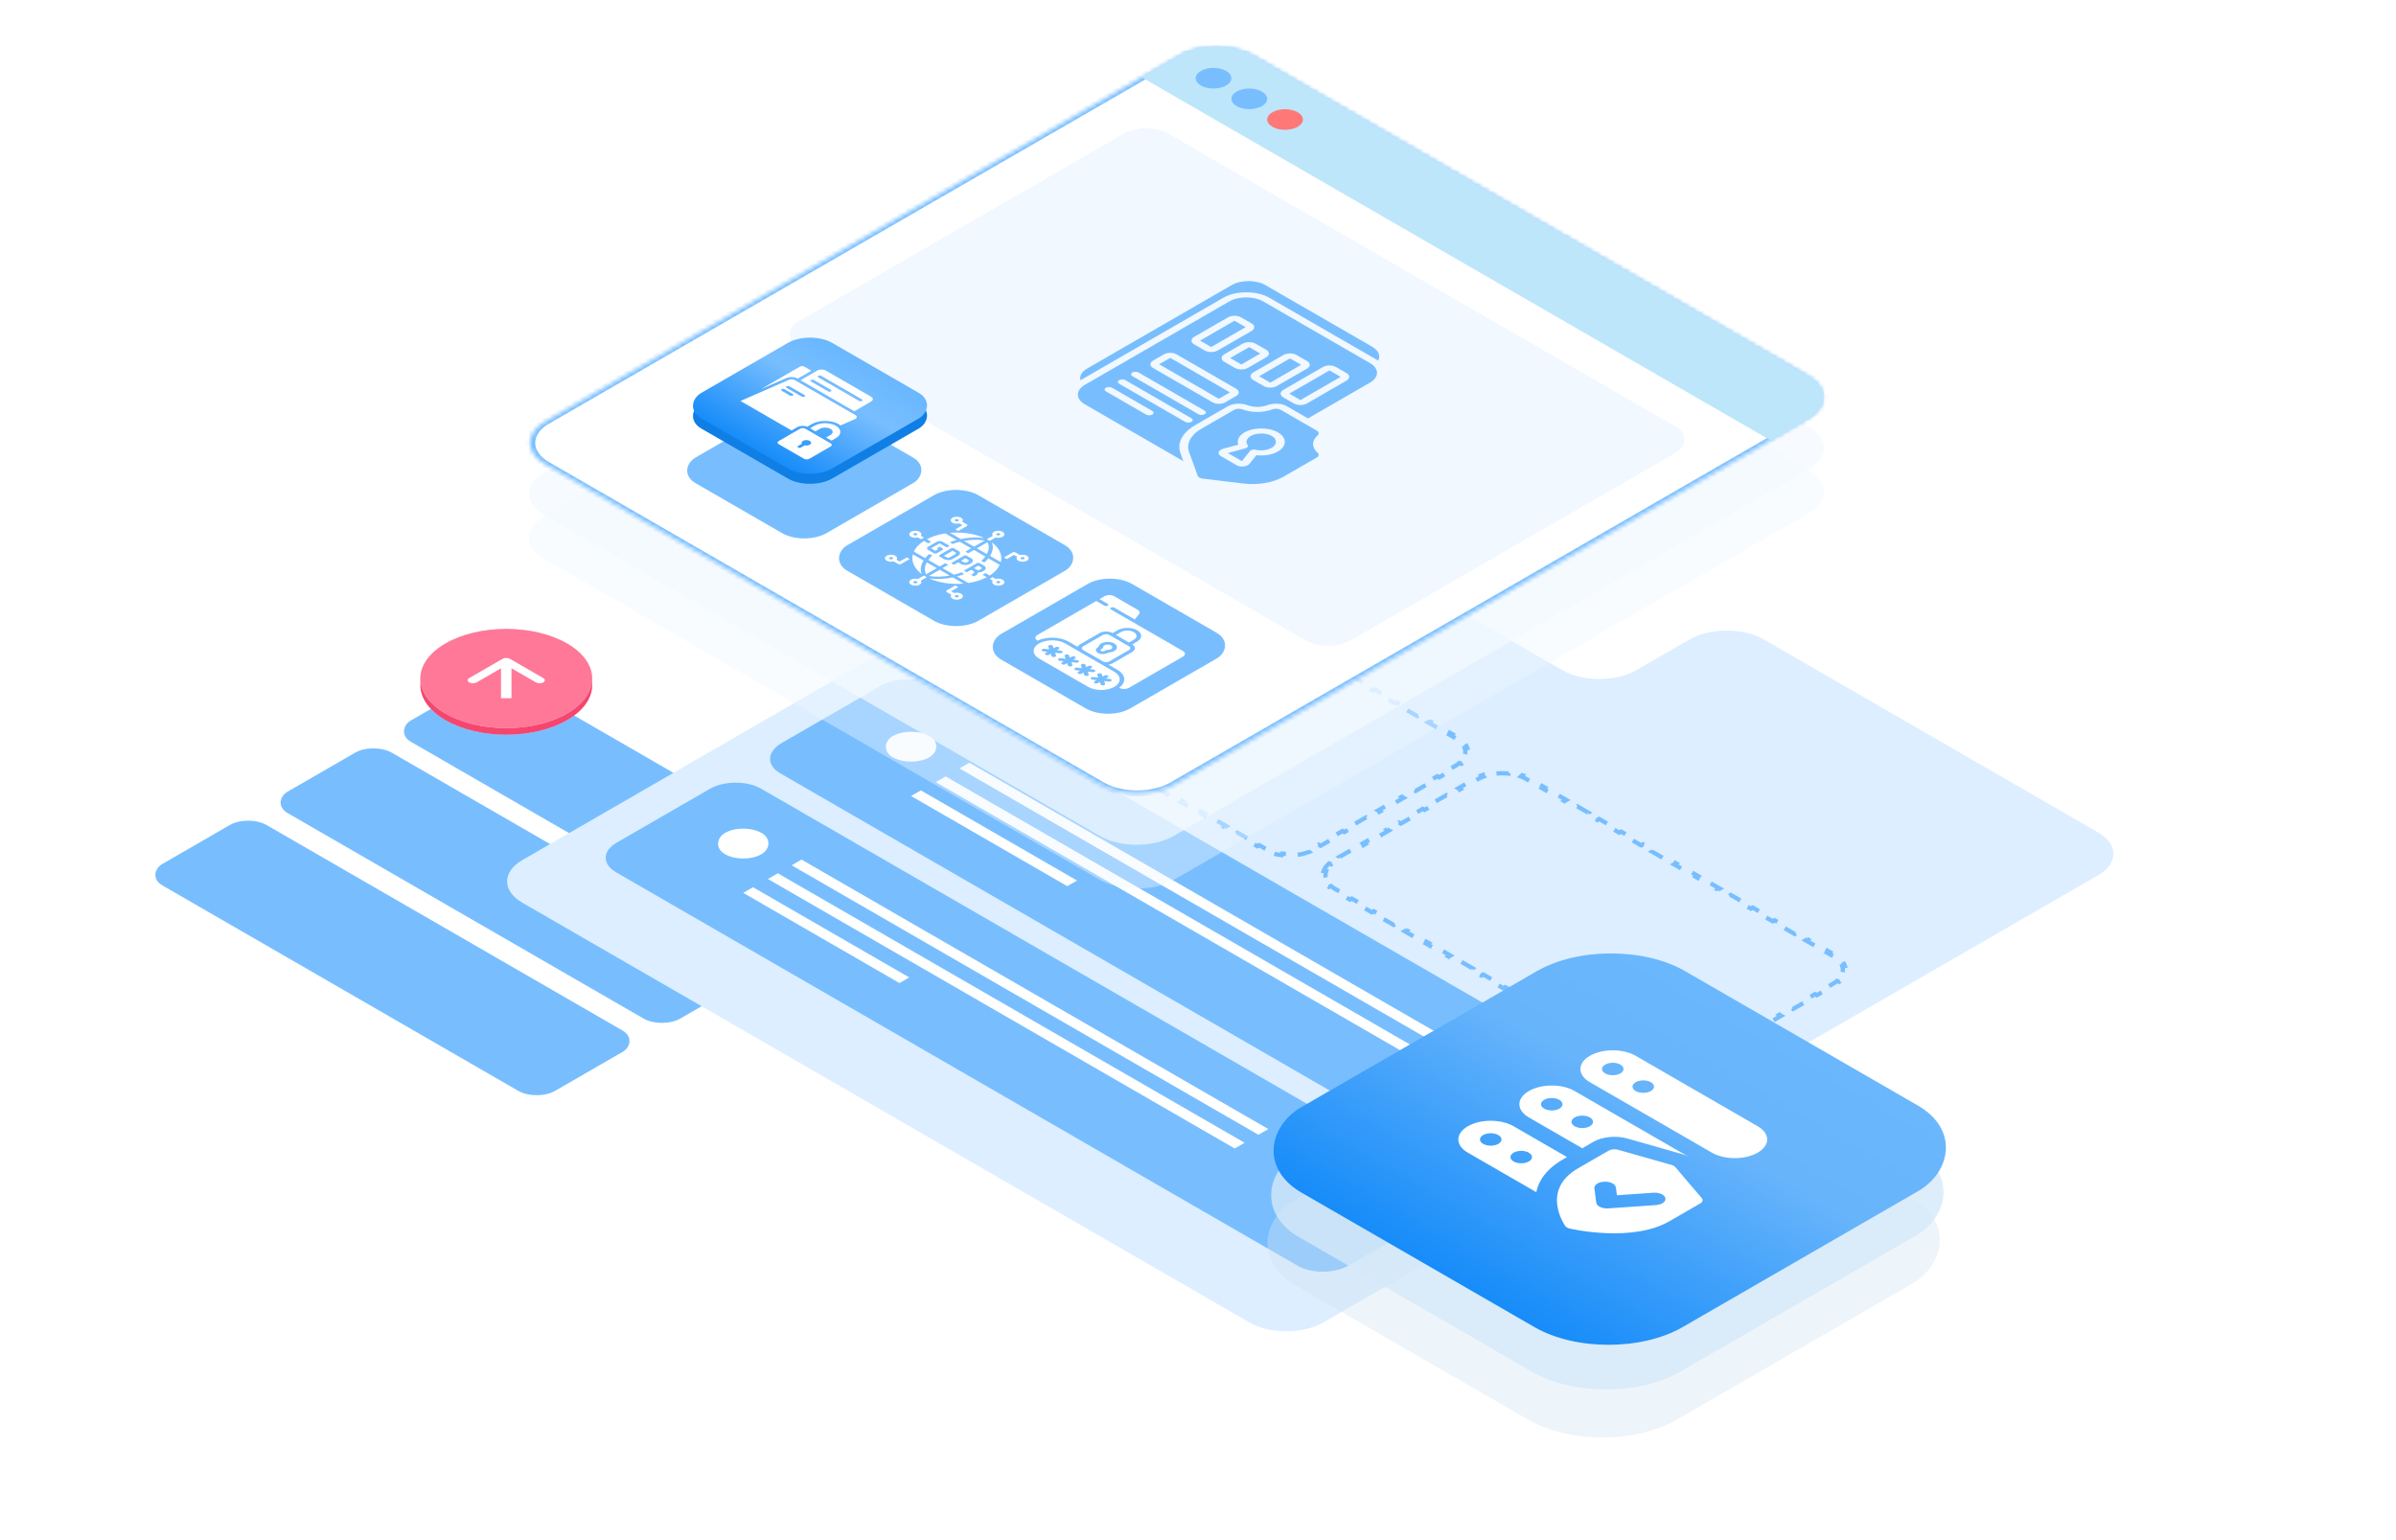 <?xml version="1.0" encoding="UTF-8"?> <svg xmlns="http://www.w3.org/2000/svg" width="560" height="360" viewBox="0 0 560 360" fill="none"><g clip-path="url(#clip0_8169_53296)"><g filter="url(#filter0_b_8169_53296)"><rect width="106.035" height="28.174" rx="5" transform="matrix(0.866 0.5 -0.866 0.5 87.281 173.46)" fill="#78BEFF"></rect></g><g filter="url(#filter1_b_8169_53296)"><rect width="106.035" height="28.174" rx="5" transform="matrix(0.866 0.5 -0.866 0.5 116.117 156.812)" fill="#78BEFF"></rect></g><g filter="url(#filter2_b_8169_53296)"><rect width="106.035" height="28.174" rx="5" transform="matrix(0.866 0.5 -0.866 0.5 58.004 190.364)" fill="#78BEFF"></rect></g><path fill-rule="evenodd" clip-rule="evenodd" d="M290.72 113.675C285.937 110.914 278.182 110.914 273.399 113.675L122.109 201.022C117.327 203.784 117.327 208.261 122.109 211.022L291.996 309.106C296.779 311.868 304.533 311.868 309.316 309.106L393.638 260.424C393.639 260.423 393.64 260.423 393.641 260.424C393.642 260.424 393.644 260.424 393.645 260.424L490.364 204.583C495.147 201.821 495.147 197.344 490.364 194.583L412.221 149.467C407.438 146.705 399.684 146.705 394.901 149.467L382.467 156.646C377.684 159.407 369.929 159.407 365.146 156.646L290.72 113.675Z" fill="#DCEEFF"></path><g filter="url(#filter3_b_8169_53296)"><path d="M205.696 160.392C209.201 158.368 214.705 158.265 217.989 160.161L377.237 252.102C380.521 253.998 380.342 257.176 376.837 259.2L353.876 272.456C350.371 274.48 344.867 274.583 341.583 272.687L182.335 180.746C179.051 178.85 179.23 175.672 182.735 173.648L205.696 160.392Z" fill="#78BEFF"></path></g><g filter="url(#filter4_b_8169_53296)"><path d="M165.904 184.396C169.234 182.474 174.596 182.452 177.88 184.348L337.128 276.29C340.412 278.186 340.375 281.282 337.045 283.204L315.232 295.798C311.902 297.72 306.54 297.742 303.256 295.846L144.008 203.904C140.724 202.008 140.761 198.912 144.091 196.99L165.904 184.396Z" fill="#78BEFF"></path></g><rect width="125.976" height="2.669" transform="matrix(0.866 0.5 0.866 -0.5 224.25 179.618)" fill="white"></rect><rect width="125.976" height="2.669" transform="matrix(0.866 0.5 0.866 -0.5 218.703 182.822)" fill="white"></rect><rect width="42.158" height="2.635" transform="matrix(0.866 0.5 0.866 -0.5 212.938 186.061)" fill="white"></rect><rect width="9.881" height="9.881" rx="4.94" transform="matrix(0.866 0.5 -0.866 0.5 212.938 169.594)" fill="white"></rect><path d="M309.363 203.596C309.586 202.973 310.019 202.368 310.66 201.819L311.168 202.017C311.454 201.772 311.785 201.539 312.161 201.322L313.548 200.521L313.115 200.271L315.888 198.67L316.321 198.92L319.095 197.319L318.662 197.069L321.435 195.468L321.868 195.718L324.641 194.116L324.208 193.866L326.981 192.265L327.414 192.515L330.188 190.914L329.755 190.664L332.528 189.063L332.961 189.313L335.734 187.712L335.301 187.462L338.075 185.861L338.508 186.111L341.281 184.51L340.848 184.26L343.621 182.658L344.054 182.908L345.441 182.108C345.817 181.89 346.221 181.699 346.645 181.534L346.302 181.241C347.253 180.871 348.301 180.621 349.381 180.492L349.505 180.838C350.53 180.716 351.585 180.711 352.607 180.822L352.721 180.475C353.809 180.594 354.863 180.835 355.815 181.201L355.476 181.495C355.901 181.658 356.305 181.848 356.68 182.065L357.961 182.805L358.394 182.555L360.957 184.034L360.524 184.284L363.087 185.764L363.52 185.514L366.083 186.993L365.65 187.243L368.212 188.723L368.645 188.473L371.208 189.953L370.775 190.203L373.338 191.682L373.771 191.432L376.334 192.912L375.901 193.162L378.463 194.641L378.896 194.391L381.459 195.871L381.026 196.121L383.589 197.601L384.022 197.351L386.585 198.83L386.152 199.08L388.714 200.56L389.147 200.31L391.71 201.789L391.277 202.039L393.84 203.519L394.273 203.269L396.836 204.749L396.403 204.999L398.965 206.478L399.398 206.228L401.961 207.708L401.528 207.958L404.091 209.437L404.524 209.187L407.087 210.667L406.654 210.917L409.216 212.397L409.649 212.147L412.212 213.626L411.779 213.876L414.342 215.356L414.775 215.106L417.337 216.585L416.904 216.835L419.467 218.315L419.9 218.065L422.463 219.545L422.03 219.795L424.593 221.274L425.026 221.024L427.588 222.504L427.155 222.754L428.437 223.494C428.812 223.71 429.141 223.943 429.423 224.189L429.933 223.993C430.566 224.543 430.985 225.151 431.191 225.779L430.589 225.845C430.782 226.435 430.773 227.045 430.561 227.636L431.161 227.708C430.937 228.331 430.505 228.936 429.864 229.485L429.356 229.287C429.07 229.532 428.739 229.765 428.362 229.983L426.976 230.783L427.409 231.033L424.635 232.634L424.202 232.384L421.429 233.985L421.862 234.235L419.089 235.837L418.656 235.587L415.883 237.188L416.316 237.438L413.542 239.039L413.109 238.789L410.336 240.39L410.769 240.64L407.996 242.241L407.563 241.991L404.789 243.592L405.222 243.842L402.449 245.444L402.016 245.194L399.243 246.795L399.676 247.045L396.903 248.646L396.47 248.396L395.083 249.196C394.707 249.414 394.303 249.605 393.879 249.77L394.221 250.063C393.271 250.433 392.223 250.683 391.143 250.812L391.019 250.466C389.994 250.588 388.938 250.594 387.916 250.482L387.803 250.83C386.714 250.711 385.661 250.469 384.709 250.104L385.048 249.809C384.623 249.646 384.219 249.456 383.844 249.239L382.562 248.5L382.129 248.75L379.567 247.27L380 247.02L377.437 245.54L377.004 245.79L374.441 244.311L374.874 244.061L372.311 242.581L371.878 242.831L369.316 241.352L369.749 241.102L367.186 239.622L366.753 239.872L364.19 238.392L364.623 238.142L362.06 236.663L361.627 236.913L359.065 235.433L359.498 235.183L356.935 233.704L356.502 233.954L353.939 232.474L354.372 232.224L351.809 230.744L351.376 230.994L348.814 229.515L349.247 229.265L346.684 227.785L346.251 228.035L343.688 226.556L344.121 226.306L341.558 224.826L341.125 225.076L338.563 223.596L338.996 223.346L336.433 221.867L336 222.117L333.437 220.637L333.87 220.387L331.307 218.908L330.874 219.158L328.312 217.678L328.745 217.428L326.182 215.948L325.749 216.198L323.186 214.719L323.619 214.469L321.056 212.989L320.623 213.239L318.061 211.76L318.494 211.51L315.931 210.03L315.498 210.28L312.935 208.8L313.368 208.55L312.087 207.811C311.712 207.594 311.383 207.361 311.1 207.115L310.59 207.311C309.958 206.761 309.539 206.153 309.333 205.525L309.934 205.459C309.741 204.869 309.751 204.26 309.962 203.668L309.363 203.596Z" stroke="#78BEFF" stroke-dasharray="3 3"></path><path d="M221.117 152.649C221.34 152.025 221.773 151.42 222.414 150.871L222.921 151.069C223.208 150.824 223.539 150.591 223.915 150.374L225.302 149.573L224.869 149.323L227.642 147.722L228.075 147.972L230.848 146.371L230.415 146.121L233.189 144.52L233.622 144.77L236.395 143.169L235.962 142.919L238.735 141.318L239.168 141.568L241.942 139.966L241.509 139.716L244.282 138.115L244.715 138.365L247.488 136.764L247.055 136.514L249.828 134.913L250.261 135.163L253.035 133.562L252.602 133.312L255.375 131.711L255.808 131.961L257.195 131.16C257.571 130.943 257.975 130.752 258.399 130.586L258.056 130.293C259.007 129.923 260.054 129.673 261.135 129.544L261.259 129.891C262.283 129.768 263.339 129.763 264.361 129.874L264.475 129.527C265.563 129.646 266.617 129.888 267.569 130.253L267.23 130.547C267.655 130.711 268.059 130.9 268.434 131.117L269.715 131.857L270.148 131.607L272.711 133.086L272.278 133.336L274.841 134.816L275.274 134.566L277.837 136.046L277.404 136.296L279.966 137.775L280.399 137.525L282.962 139.005L282.529 139.255L285.092 140.734L285.525 140.484L288.088 141.964L287.654 142.214L290.217 143.694L290.65 143.444L293.213 144.923L292.78 145.173L295.343 146.653L295.776 146.403L298.338 147.882L297.905 148.132L300.468 149.612L300.901 149.362L303.464 150.842L303.031 151.092L305.594 152.571L306.027 152.321L308.589 153.801L308.156 154.051L310.719 155.53L311.152 155.28L313.715 156.76L313.282 157.01L315.845 158.49L316.278 158.24L318.84 159.719L318.407 159.969L320.97 161.449L321.403 161.199L323.966 162.678L323.533 162.928L326.096 164.408L326.529 164.158L329.091 165.638L328.658 165.888L331.221 167.367L331.654 167.117L334.217 168.597L333.784 168.847L336.347 170.326L336.78 170.076L339.342 171.556L338.909 171.806L340.191 172.546C340.566 172.763 340.895 172.996 341.177 173.241L341.687 173.045C342.32 173.595 342.739 174.203 342.945 174.832L342.343 174.897C342.536 175.487 342.527 176.097 342.315 176.688L342.915 176.76C342.691 177.384 342.259 177.989 341.618 178.537L341.11 178.34C340.824 178.584 340.493 178.818 340.116 179.035L338.73 179.835L339.163 180.085L336.389 181.687L335.956 181.437L333.183 183.038L333.616 183.288L330.843 184.889L330.41 184.639L327.636 186.24L328.069 186.49L325.296 188.091L324.863 187.841L322.09 189.442L322.523 189.692L319.75 191.293L319.317 191.043L316.543 192.645L316.976 192.895L314.203 194.496L313.77 194.246L310.997 195.847L311.43 196.097L308.656 197.698L308.223 197.448L306.837 198.249C306.46 198.466 306.057 198.657 305.633 198.822L305.975 199.116C305.025 199.486 303.977 199.735 302.897 199.864L302.773 199.518C301.748 199.641 300.692 199.646 299.67 199.534L299.556 199.882C298.468 199.763 297.415 199.521 296.463 199.156L296.802 198.861C296.377 198.698 295.973 198.508 295.598 198.292L294.316 197.552L293.883 197.802L291.32 196.322L291.753 196.072L289.191 194.593L288.758 194.843L286.195 193.363L286.628 193.113L284.065 191.634L283.632 191.884L281.069 190.404L281.502 190.154L278.94 188.674L278.507 188.924L275.944 187.445L276.377 187.195L273.814 185.715L273.381 185.965L270.818 184.486L271.251 184.236L268.689 182.756L268.256 183.006L265.693 181.526L266.126 181.276L263.563 179.797L263.13 180.047L260.568 178.567L261.001 178.317L258.438 176.838L258.005 177.088L255.442 175.608L255.875 175.358L253.312 173.878L252.879 174.128L250.317 172.649L250.75 172.399L248.187 170.919L247.754 171.169L245.191 169.69L245.624 169.44L243.061 167.96L242.628 168.21L240.066 166.73L240.499 166.48L237.936 165.001L237.503 165.251L234.94 163.771L235.373 163.521L232.81 162.042L232.377 162.292L229.815 160.812L230.248 160.562L227.685 159.082L227.252 159.332L224.689 157.853L225.122 157.603L223.841 156.863C223.465 156.646 223.137 156.413 222.854 156.168L222.344 156.363C221.711 155.814 221.292 155.205 221.087 154.577L221.688 154.512C221.495 153.921 221.504 153.312 221.716 152.72L221.117 152.649Z" stroke="#78BEFF" stroke-dasharray="3 3"></path><path d="M274.367 205.645C269.584 208.406 261.83 208.406 257.047 205.645L127.229 130.695C122.446 127.933 122.446 123.456 127.229 120.695L275.598 35.034C280.381 32.273 288.136 32.273 292.919 35.034L422.736 109.984C427.519 112.746 427.519 117.223 422.736 119.984L274.367 205.645Z" fill="#F0F8FF" fill-opacity="0.4"></path><path d="M274.34 195.386C269.557 198.148 261.802 198.148 257.019 195.386L127.202 120.436C122.419 117.675 122.419 113.198 127.202 110.436L275.571 24.775C280.354 22.014 288.108 22.014 292.891 24.775L422.709 99.726C427.491 102.487 427.491 106.964 422.709 109.726L274.34 195.386Z" fill="#F4FAFF" fill-opacity="0.7"></path><mask id="path-15-inside-1_8169_53296" fill="white"><path d="M274.442 183.388C269.659 186.149 261.904 186.149 257.121 183.388L127.455 108.525C122.672 105.764 122.672 101.287 127.455 98.525L275.587 13.001C280.37 10.24 288.124 10.24 292.907 13.001L422.573 87.864C427.356 90.625 427.356 95.103 422.573 97.864L274.442 183.388Z"></path></mask><path d="M274.442 183.388C269.659 186.149 261.904 186.149 257.121 183.388L127.455 108.525C122.672 105.764 122.672 101.287 127.455 98.525L275.587 13.001C280.37 10.24 288.124 10.24 292.907 13.001L422.573 87.864C427.356 90.625 427.356 95.103 422.573 97.864L274.442 183.388Z" fill="white"></path><path d="M275.587 13.001L274.721 12.501L275.587 13.001ZM127.455 98.525L128.321 99.025L127.455 98.525ZM257.987 182.888L128.321 108.025L126.589 109.025L256.255 183.888L257.987 182.888ZM128.321 99.025L276.453 13.501L274.721 12.501L126.589 98.025L128.321 99.025ZM292.041 13.501L421.707 88.364L423.439 87.364L293.773 12.501L292.041 13.501ZM421.707 97.364L273.575 182.888L275.308 183.888L423.439 98.364L421.707 97.364ZM421.707 88.364C426.012 90.849 426.012 94.879 421.707 97.364L423.439 98.364C428.7 95.326 428.7 90.402 423.439 87.364L421.707 88.364ZM276.453 13.501C280.757 11.016 287.736 11.016 292.041 13.501L293.773 12.501C288.512 9.464 279.982 9.464 274.721 12.501L276.453 13.501ZM128.321 108.025C124.017 105.54 124.017 101.51 128.321 99.025L126.589 98.025C121.328 101.063 121.328 105.988 126.589 109.025L128.321 108.025ZM256.255 183.888C261.516 186.925 270.046 186.925 275.308 183.888L273.575 182.888C269.271 185.373 262.292 185.373 257.987 182.888L256.255 183.888Z" fill="#78BEFF" mask="url(#path-15-inside-1_8169_53296)"></path><g filter="url(#filter5_b_8169_53296)"><path d="M275.586 13.001C280.369 10.239 288.123 10.239 292.906 13.001L422.693 87.933C427.476 90.694 427.476 95.171 422.693 97.933L413.933 102.991L266.826 18.058L275.586 13.001Z" fill="#BDE6FB"></path></g><circle cx="3.408" cy="3.408" r="3.408" transform="matrix(0.866 0.5 -0.866 0.5 283.625 14.873)" fill="#78BEFF"></circle><circle cx="3.408" cy="3.408" r="3.408" transform="matrix(0.866 0.5 -0.866 0.5 291.984 19.698)" fill="#78BEFF"></circle><circle cx="3.408" cy="3.408" r="3.408" transform="matrix(0.866 0.5 -0.866 0.5 300.348 24.53)" fill="#FF7878"></circle><g filter="url(#filter6_b_8169_53296)"><rect width="149.064" height="99.888" rx="6" transform="matrix(0.866 0.5 -0.866 0.5 267.84 28.239)" fill="#F1F8FF"></rect></g><g filter="url(#filter7_b_8169_53296)"><rect width="35.345" height="35.345" rx="6" transform="matrix(0.866 0.5 -0.866 0.5 187.98 92.267)" fill="#78BEFF"></rect></g><g filter="url(#filter8_b_8169_53296)"><rect width="35.345" height="35.345" rx="6" transform="matrix(0.866 0.5 -0.866 0.5 223.469 112.756)" fill="#78BEFF"></rect></g><g filter="url(#filter9_b_8169_53296)"><rect width="34.833" height="35.345" rx="6" transform="matrix(0.866 0.5 -0.866 0.5 259.402 133.502)" fill="#78BEFF"></rect></g><g filter="url(#filter10_b_8169_53296)"><rect width="35.327" height="35.327" rx="6" transform="matrix(0.866 0.5 -0.866 0.5 189.32 79.517)" fill="#0F7FE5"></rect></g><g filter="url(#filter11_b_8169_53296)"><rect width="35.327" height="35.327" rx="6" transform="matrix(0.866 0.5 -0.866 0.5 189.32 77.161)" fill="url(#paint0_linear_8169_53296)"></rect></g><rect width="125.976" height="2.669" transform="matrix(0.866 0.5 0.866 -0.5 185.027 202.261)" fill="white"></rect><rect width="125.976" height="2.669" transform="matrix(0.866 0.5 0.866 -0.5 179.48 205.464)" fill="white"></rect><rect width="42.158" height="2.635" transform="matrix(0.866 0.5 0.866 -0.5 173.715 208.704)" fill="white"></rect><rect width="9.881" height="9.881" rx="4.94" transform="matrix(0.866 0.5 -0.866 0.5 173.715 192.237)" fill="white"></rect><rect width="102.868" height="103.529" rx="20" transform="matrix(0.866 0.5 -0.866 0.5 375.094 238.659)" fill="#D2E3F4" fill-opacity="0.4"></rect><rect width="102.868" height="103.529" rx="20" transform="matrix(0.866 0.5 -0.866 0.5 375.957 227.419)" fill="#D6E8F9" fill-opacity="0.8"></rect><rect width="102.868" height="103.529" rx="20" transform="matrix(0.866 0.5 -0.866 0.5 376.523 217.001)" fill="url(#paint1_linear_8169_53296)"></rect><path d="M132.524 168.337C124.684 172.863 111.972 172.863 104.132 168.337C96.292 163.81 96.292 156.472 104.132 151.945C111.972 147.419 124.684 147.419 132.524 151.945C140.364 156.472 140.364 163.81 132.524 168.337Z" fill="#D9D9D9"></path><path d="M132.524 168.337C124.684 172.863 111.972 172.863 104.132 168.337C96.292 163.81 96.292 156.472 104.132 151.945C111.972 147.419 124.684 147.419 132.524 151.945C140.364 156.472 140.364 163.81 132.524 168.337Z" fill="#F6456F"></path><circle cx="16.392" cy="16.392" r="16.392" transform="matrix(0.866 0.5 -0.866 0.5 118.324 142.208)" fill="#D9D9D9"></circle><circle cx="16.392" cy="16.392" r="16.392" transform="matrix(0.866 0.5 -0.866 0.5 118.324 142.208)" fill="#FF7898"></circle><path d="M119.19 154.003C118.712 153.727 117.936 153.727 117.458 154.003L109.664 158.503C109.186 158.779 109.186 159.227 109.664 159.503C110.142 159.779 110.918 159.779 111.396 159.503L118.324 155.503L125.252 159.503C125.731 159.779 126.506 159.779 126.984 159.503C127.463 159.227 127.463 158.779 126.984 158.503L119.19 154.003ZM119.549 163.211L119.549 154.503L117.099 154.503L117.099 163.211L119.549 163.211Z" fill="white"></path><g clip-path="url(#clip1_8169_53296)"><path d="M397.737 280.049L391.562 272.807C391.38 272.591 391.077 272.416 390.702 272.311L378.159 268.746C377.432 268.538 376.56 268.621 375.986 268.952L368.823 273.088C360.081 278.135 365.589 286.223 365.828 286.565C365.926 286.702 366.067 286.824 366.245 286.927C366.423 287.03 366.636 287.112 366.875 287.167C367.466 287.305 381.473 290.486 390.216 285.439L397.379 281.303C397.953 280.972 398.097 280.469 397.737 280.049ZM387.046 281.682L375.904 282.454C374.483 282.554 373.198 281.946 373.089 281.121L372.643 277.776C372.535 276.974 373.574 276.274 374.964 276.214C376.351 276.152 377.564 276.753 377.669 277.553L377.913 279.384L386.442 278.793C387.823 278.697 389.08 279.265 389.244 280.065C389.415 280.862 388.429 281.588 387.046 281.682Z" fill="white"></path><path d="M410.813 263.254L382.29 246.786C379.336 245.081 374.547 245.081 371.593 246.786C368.639 248.492 368.639 251.257 371.593 252.962L400.117 269.43C403.071 271.135 407.859 271.135 410.813 269.43C413.767 267.725 413.767 264.96 410.813 263.254ZM375.159 250.903C374.175 250.335 374.175 249.413 375.159 248.845C376.143 248.277 377.74 248.277 378.724 248.845C379.708 249.413 379.708 250.335 378.724 250.903C377.74 251.472 376.143 251.472 375.159 250.903ZM382.29 255.02C381.305 254.452 381.305 253.53 382.29 252.962C383.274 252.394 384.871 252.394 385.855 252.962C386.839 253.53 386.839 254.452 385.855 255.02C384.871 255.589 383.274 255.589 382.29 255.02Z" fill="white"></path><path d="M368.028 255.02C365.069 253.312 360.291 253.312 357.332 255.02C354.372 256.729 354.372 259.487 357.332 261.196L369.811 268.401L372.413 266.898C374.517 265.683 377.726 265.375 380.4 266.136L392.915 269.697C393.61 269.893 394.234 270.15 394.769 270.459L368.028 255.02ZM360.897 259.137C359.916 258.571 359.916 257.645 360.897 257.079C361.877 256.513 363.482 256.513 364.462 257.079C365.443 257.645 365.443 258.571 364.462 259.137C363.482 259.703 361.877 259.703 360.897 259.137ZM368.028 263.254C367.047 262.688 367.047 261.762 368.028 261.196C369.008 260.63 370.613 260.63 371.593 261.196C372.574 261.762 372.574 262.688 371.593 263.254C370.613 263.82 369.008 263.82 368.028 263.254Z" fill="white"></path><path d="M365.265 271.025L366.245 270.459L353.766 263.254C350.807 261.546 346.029 261.546 343.07 263.254C340.111 264.963 340.111 267.721 343.07 269.43L359.061 278.662C359.613 275.976 361.414 273.249 365.265 271.025ZM346.635 267.372C345.655 266.805 345.655 265.879 346.635 265.313C347.616 264.747 349.22 264.747 350.201 265.313C351.181 265.879 351.181 266.805 350.201 267.372C349.22 267.938 347.616 267.938 346.635 267.372ZM353.766 271.489C352.786 270.922 352.786 269.996 353.766 269.43C354.747 268.864 356.351 268.864 357.332 269.43C358.312 269.996 358.312 270.922 357.332 271.489C356.351 272.055 354.747 272.055 353.766 271.489Z" fill="white"></path></g><g clip-path="url(#clip2_8169_53296)"><path d="M203.595 93.855C204.134 93.544 204.134 93.039 203.592 92.726L192.987 86.603C192.445 86.291 191.57 86.291 191.032 86.601L187.094 88.875L199.657 96.129L203.595 93.855ZM193.554 91.493L189.574 89.195C189.395 89.092 189.395 88.924 189.574 88.821C189.752 88.718 190.044 88.718 190.222 88.821L194.202 91.119C194.38 91.222 194.38 91.39 194.202 91.493C194.024 91.596 193.732 91.596 193.554 91.493ZM200.798 93.718L191.269 88.216C191.091 88.113 191.091 87.945 191.269 87.842C191.447 87.739 191.739 87.739 191.917 87.842L201.446 93.344C201.625 93.447 201.625 93.615 201.446 93.718C201.268 93.821 200.976 93.821 200.798 93.718Z" fill="white"></path><path d="M189.707 99.141C191.444 98.138 194.274 98.136 196.015 99.141C196.177 99.234 196.319 99.336 196.452 99.439L199.836 97.96C200.348 97.736 200.4 97.301 199.946 97.039L185.749 88.843C185.377 88.628 184.783 88.603 184.362 88.787L173.069 93.72L185.01 100.614L186.352 99.839C186.984 99.474 187.97 99.444 188.67 99.74L189.707 99.141ZM184.644 92.464L182.703 91.343C182.524 91.24 182.524 91.072 182.703 90.969C182.881 90.866 183.173 90.866 183.351 90.969L185.292 92.09C185.471 92.193 185.471 92.361 185.292 92.464C185.114 92.567 184.822 92.567 184.644 92.464ZM187.402 92.713L183.866 90.671C183.688 90.568 183.688 90.4 183.866 90.297C184.044 90.194 184.336 90.194 184.514 90.297L188.051 92.339C188.229 92.442 188.229 92.61 188.051 92.713C187.872 92.816 187.581 92.816 187.402 92.713Z" fill="white"></path><path d="M194.157 103.64L188.225 100.215C187.885 100.019 187.334 100.019 186.994 100.215L181.989 103.105C181.649 103.301 181.649 103.619 181.989 103.816L187.921 107.241C188.261 107.437 188.809 107.435 189.149 107.239L194.154 104.349C194.491 104.151 194.494 103.835 194.157 103.64ZM188.076 104.097L187.191 104.608C187.013 104.71 186.721 104.71 186.543 104.608C186.365 104.505 186.365 104.336 186.543 104.233L187.428 103.722C187.282 103.496 187.366 103.23 187.681 103.049C188.115 102.798 188.815 102.798 189.246 103.047C189.681 103.298 189.681 103.702 189.246 103.953C188.929 104.136 188.468 104.181 188.076 104.097Z" fill="white"></path><path d="M186.396 88.469L186.448 88.499L189.637 86.657L188.01 85.718C187.712 85.546 187.226 85.546 186.924 85.72L177.781 90.999L183.806 88.366C184.587 88.027 185.702 88.068 186.396 88.469Z" fill="white"></path><path d="M190.355 99.515L189.334 100.105L190.594 100.833L191.615 100.243C192.303 99.847 193.418 99.847 194.105 100.243C194.439 100.436 194.62 100.691 194.62 100.964C194.62 101.233 194.439 101.488 194.108 101.679L193.087 102.268L194.348 102.996L195.369 102.407C196.04 102.019 196.406 101.505 196.403 100.96C196.403 100.414 196.037 99.899 195.366 99.512C193.982 98.72 191.735 98.718 190.355 99.515Z" fill="white"></path></g><g clip-path="url(#clip3_8169_53296)"><path d="M230.136 126.34C228.724 126.082 227.03 126.119 225.307 126.431L227.642 127.78L230.136 126.34Z" fill="white"></path><path d="M230.805 126.725L228.31 128.166L230.645 129.514C231.187 128.519 231.253 127.542 230.805 126.725Z" fill="white"></path><path d="M217.127 134.623C218.541 134.883 220.233 134.844 221.956 134.531L219.621 133.183L217.127 134.623Z" fill="white"></path><path d="M216.453 134.237L218.948 132.797L216.613 131.449C216.071 132.444 216.005 133.421 216.453 134.237Z" fill="white"></path><path d="M215.866 131.015L213.359 129.568C212.936 131.171 213.635 132.854 215.457 134.19C215.021 133.23 215.165 132.128 215.866 131.015Z" fill="white"></path><path d="M222.705 134.965C220.778 135.37 218.868 135.453 217.206 135.202C219.521 136.253 222.436 136.657 225.212 136.413L222.705 134.965Z" fill="white"></path><path d="M224.552 125.997C226.48 125.593 228.391 125.511 230.052 125.761C227.737 124.709 224.822 124.305 222.046 124.55L224.552 125.997Z" fill="white"></path><path d="M231.396 129.948L233.902 131.395C234.326 129.792 233.626 128.109 231.805 126.772C232.24 127.732 232.097 128.835 231.396 129.948Z" fill="white"></path><path d="M232.045 125.235L230.646 126.043L231.315 126.429L232.713 125.621C233.24 125.765 233.888 125.715 234.323 125.464C234.876 125.145 234.876 124.625 234.323 124.306C233.77 123.987 232.87 123.987 232.318 124.306C231.882 124.557 231.795 124.931 232.045 125.235ZM233.655 124.692C233.839 124.798 233.839 124.971 233.655 125.078C233.47 125.184 233.17 125.184 232.986 125.078C232.802 124.971 232.802 124.798 232.986 124.692C233.17 124.585 233.47 124.585 233.655 124.692Z" fill="white"></path><path d="M215.275 126.043L215.943 125.657L215.213 125.235C215.463 124.931 215.375 124.557 214.94 124.306C214.387 123.987 213.488 123.987 212.935 124.306C212.382 124.625 212.382 125.145 212.935 125.464C213.37 125.715 214.018 125.765 214.544 125.621L215.275 126.043ZM213.603 125.078C213.419 124.971 213.419 124.798 213.603 124.692C213.788 124.585 214.088 124.585 214.272 124.692C214.456 124.798 214.456 124.971 214.272 125.078C214.087 125.184 213.787 125.184 213.603 125.078Z" fill="white"></path><path d="M236.999 129.709L237.729 130.131C237.48 130.435 237.567 130.809 238.002 131.06C238.555 131.379 239.455 131.379 240.008 131.06C240.561 130.741 240.561 130.222 240.008 129.902C239.573 129.651 238.925 129.601 238.398 129.745L237.334 129.13C237.149 129.024 236.85 129.024 236.665 129.13L234.66 130.288L235.328 130.674L236.999 129.709ZM239.339 130.288C239.524 130.395 239.524 130.568 239.339 130.674C239.155 130.781 238.855 130.781 238.671 130.674C238.486 130.568 238.486 130.395 238.671 130.288C238.855 130.182 239.155 130.182 239.339 130.288Z" fill="white"></path><path d="M210.257 131.253L209.527 130.832C209.776 130.528 209.689 130.154 209.254 129.902C208.701 129.583 207.801 129.583 207.248 129.902C206.696 130.222 206.696 130.741 207.248 131.06C207.683 131.311 208.332 131.362 208.858 131.218L209.922 131.832C210.107 131.939 210.406 131.939 210.591 131.832L212.596 130.674L211.928 130.288L210.257 131.253ZM207.917 130.674C207.733 130.568 207.732 130.395 207.917 130.288C208.101 130.182 208.401 130.182 208.585 130.288C208.769 130.395 208.77 130.568 208.585 130.674C208.401 130.781 208.101 130.781 207.917 130.674Z" fill="white"></path><path d="M215.212 135.728L216.61 134.92L215.942 134.534L214.543 135.342C214.017 135.197 213.369 135.248 212.934 135.499C212.381 135.818 212.381 136.338 212.934 136.657C213.486 136.976 214.386 136.976 214.939 136.657C215.374 136.406 215.462 136.032 215.212 135.728ZM213.602 136.271C213.418 136.165 213.418 135.992 213.602 135.885C213.787 135.779 214.087 135.779 214.271 135.885C214.455 135.991 214.455 136.165 214.271 136.271C214.086 136.378 213.786 136.377 213.602 136.271Z" fill="white"></path><path d="M234.324 135.499C233.889 135.248 233.24 135.197 232.714 135.341L231.984 134.92L231.315 135.306L232.045 135.727C231.796 136.031 231.883 136.406 232.318 136.657C232.871 136.976 233.771 136.976 234.324 136.657C234.876 136.338 234.876 135.818 234.324 135.499ZM232.987 136.271C232.802 136.164 232.802 135.991 232.987 135.885C233.171 135.778 233.471 135.778 233.655 135.885C233.84 135.991 233.84 136.164 233.655 136.271C233.471 136.377 233.171 136.377 232.987 136.271Z" fill="white"></path><path d="M224.63 138.78C224.195 138.528 223.547 138.478 223.02 138.622L222.29 138.201L223.961 137.236L223.293 136.85L221.287 138.008C221.102 138.115 221.102 138.287 221.287 138.394L222.352 139.008C222.102 139.312 222.189 139.686 222.624 139.938C223.177 140.257 224.077 140.257 224.63 139.938C225.183 139.618 225.183 139.099 224.63 138.78ZM223.293 139.552C223.109 139.445 223.109 139.272 223.293 139.166C223.477 139.059 223.777 139.059 223.961 139.166C224.146 139.272 224.146 139.445 223.961 139.552C223.777 139.658 223.477 139.658 223.293 139.552Z" fill="white"></path><path d="M222.626 122.183C223.061 122.434 223.709 122.485 224.236 122.34L224.966 122.762L223.295 123.727L223.963 124.113L225.969 122.955C226.154 122.848 226.153 122.675 225.969 122.569L224.904 121.955C225.154 121.651 225.067 121.276 224.632 121.025C224.079 120.706 223.179 120.706 222.626 121.025C222.073 121.344 222.073 121.864 222.626 122.183ZM223.963 121.411C224.147 121.517 224.148 121.691 223.963 121.797C223.779 121.904 223.479 121.903 223.295 121.797C223.111 121.691 223.11 121.518 223.295 121.411C223.479 121.305 223.779 121.305 223.963 121.411Z" fill="white"></path><path d="M229.313 132.604L228.645 132.218L227.642 132.797L228.31 133.183C228.495 133.29 228.794 133.29 228.979 133.183L229.313 132.99C229.497 132.884 229.497 132.711 229.313 132.604Z" fill="white"></path><path d="M223.294 129.13L222.625 128.744L220.619 129.902L221.288 130.288C221.472 130.395 221.772 130.395 221.956 130.288L223.294 129.516C223.478 129.41 223.478 129.237 223.294 129.13Z" fill="white"></path><path d="M226.301 130.867L225.633 130.481L224.63 131.06L225.299 131.446C225.483 131.553 225.783 131.553 225.967 131.446L226.301 131.253C226.486 131.147 226.486 130.974 226.301 130.867Z" fill="white"></path><path d="M230.314 133.955L231.309 134.529C232.468 133.797 233.254 132.938 233.671 132.033L231.006 130.495C230.755 130.813 230.462 131.13 230.122 131.442L229.321 131.152C229.705 130.8 230.024 130.44 230.286 130.078L227.641 128.551L226.304 129.323L225.635 128.937L226.972 128.165L224.327 126.638C223.732 126.781 223.139 126.955 222.559 127.162L222.062 126.698C222.572 126.516 223.089 126.359 223.607 126.223L220.942 124.684C219.375 124.924 217.887 125.378 216.619 126.047L217.613 126.621L216.944 127.007L215.95 126.433C214.791 127.165 214.004 128.025 213.588 128.929L216.252 130.467C216.504 130.15 216.796 129.833 217.136 129.521L217.937 129.811C217.554 130.163 217.234 130.523 216.973 130.884L219.618 132.411L220.955 131.639L221.624 132.025L220.287 132.797L222.932 134.324C223.557 134.173 224.181 133.989 224.79 133.768L225.293 134.23C224.752 134.426 224.203 134.595 223.653 134.74L226.317 136.278C227.884 136.038 229.372 135.584 230.64 134.915L229.646 134.341L230.314 133.955ZM221.289 127.973L219.618 127.008L217.612 128.165L218.615 128.744L219.284 128.358L218.95 128.165L219.618 127.78L220.287 128.165C220.471 128.272 220.471 128.445 220.287 128.551L218.95 129.323C218.765 129.43 218.465 129.43 218.281 129.323L216.944 128.551C216.575 128.339 216.575 127.992 216.944 127.78L218.95 126.622C219.318 126.409 219.918 126.409 220.287 126.622L221.958 127.587L221.289 127.973ZM222.626 130.674C222.074 130.993 221.174 130.993 220.621 130.674L219.618 130.095C219.434 129.989 219.433 129.816 219.618 129.709L222.292 128.165C222.477 128.059 222.776 128.059 222.961 128.165L223.963 128.744C224.516 129.064 224.516 129.583 223.963 129.902L222.626 130.674ZM226.637 131.832C226.085 132.151 225.185 132.151 224.632 131.832L223.963 131.446L222.961 132.025L222.292 131.639L225.3 129.902C225.485 129.796 225.784 129.796 225.969 129.902L226.972 130.481C227.525 130.8 227.525 131.32 226.972 131.639L226.637 131.832ZM229.646 133.569C229.357 133.736 228.975 133.813 228.596 133.806L228.435 134.209C228.415 134.259 228.372 134.305 228.309 134.341L227.64 134.727L226.972 134.341L227.544 134.01L227.705 133.607L226.972 133.183L225.969 133.762L225.3 133.376L228.309 131.639C228.494 131.532 228.792 131.532 228.977 131.639L229.98 132.218C230.533 132.537 230.533 133.057 229.98 133.376L229.646 133.569Z" fill="white"></path></g><g clip-path="url(#clip4_8169_53296)"><path d="M276.472 152.169L259.663 142.465C259.452 142.343 259.452 142.146 259.663 142.024C259.874 141.902 260.216 141.902 260.427 142.024L265.224 144.793L266.189 143.565C266.476 143.211 266.346 142.79 265.863 142.516L260.427 139.377C259.794 139.012 258.768 139.012 258.135 139.377L256.989 140.039L258.899 141.142C259.11 141.263 259.11 141.461 258.899 141.583C258.688 141.705 258.346 141.705 258.135 141.583L256.225 140.48L242.473 148.42C241.84 148.785 241.84 149.378 242.473 149.743L242.492 149.754C244.641 148.743 247.768 148.833 249.731 149.964L251.853 151.189C251.947 150.976 252.138 150.782 252.405 150.625L256.989 147.979C257.833 147.492 259.201 147.492 260.045 147.979L261.191 147.317C262.457 146.586 264.51 146.586 265.775 147.317C267.041 148.048 267.041 149.233 265.775 149.964L264.629 150.625C265.473 151.113 265.473 151.903 264.629 152.39L260.045 155.037C259.775 155.191 259.438 155.301 259.069 155.355L261.191 156.58C263.15 157.714 263.306 159.519 261.554 160.76L261.573 160.771C262.206 161.136 263.232 161.136 263.865 160.771L276.472 153.493C277.105 153.127 277.105 152.535 276.472 152.169Z" fill="white"></path><path d="M260.43 157.022L248.97 150.405C247.282 149.431 244.546 149.431 242.858 150.405C241.17 151.38 241.17 152.959 242.858 153.934L254.318 160.55C256.006 161.525 258.743 161.525 260.43 160.55C262.118 159.576 262.118 157.996 260.43 157.022ZM246.826 153.211C246.884 153.38 246.695 153.544 246.402 153.578C246.109 153.612 245.825 153.502 245.766 153.333L245.582 152.802L245.15 153.052C244.939 153.174 244.597 153.173 244.386 153.052C244.175 152.93 244.175 152.732 244.386 152.611L244.818 152.361L243.898 152.255C243.606 152.221 243.416 152.057 243.474 151.888C243.533 151.719 243.817 151.609 244.11 151.643L245.226 151.772L245.003 151.128C244.945 150.959 245.135 150.795 245.427 150.761C245.72 150.728 246.005 150.837 246.063 151.006L246.246 151.537L246.678 151.287C246.889 151.165 247.231 151.165 247.442 151.287C247.653 151.409 247.653 151.607 247.442 151.728L247.01 151.978L247.93 152.084C248.119 152.106 248.274 152.184 248.336 152.29C248.398 152.395 248.357 152.512 248.23 152.596C248.103 152.68 247.908 152.718 247.718 152.696L246.602 152.566L246.826 153.211ZM250.646 155.417C250.704 155.586 250.515 155.75 250.222 155.784C249.929 155.817 249.645 155.708 249.586 155.539L249.403 155.008L248.97 155.257C248.759 155.379 248.417 155.379 248.206 155.257C247.995 155.135 247.995 154.938 248.206 154.816L248.639 154.566L247.718 154.46C247.426 154.427 247.236 154.262 247.294 154.093C247.353 153.924 247.637 153.815 247.93 153.849L249.047 153.978L248.823 153.334C248.765 153.165 248.955 153.001 249.247 152.967C249.54 152.933 249.825 153.043 249.883 153.212L250.066 153.742L250.498 153.493C250.709 153.371 251.051 153.371 251.262 153.493C251.473 153.615 251.473 153.812 251.262 153.934L250.83 154.184L251.75 154.29C251.939 154.311 252.094 154.39 252.156 154.495C252.218 154.601 252.178 154.718 252.05 154.801C251.923 154.885 251.728 154.923 251.538 154.901L250.422 154.772L250.646 155.417ZM254.466 157.622C254.525 157.791 254.335 157.955 254.042 157.989C253.749 158.023 253.465 157.913 253.406 157.744L253.223 157.213L252.79 157.463C252.579 157.585 252.237 157.585 252.026 157.463C251.815 157.341 251.815 157.143 252.026 157.022L252.459 156.772L251.538 156.666C251.246 156.632 251.056 156.468 251.114 156.299C251.173 156.13 251.457 156.02 251.75 156.054L252.867 156.184L252.644 155.54C252.585 155.371 252.775 155.206 253.068 155.173C253.36 155.139 253.645 155.248 253.703 155.417L253.886 155.948L254.318 155.698C254.529 155.576 254.871 155.577 255.082 155.698C255.293 155.82 255.293 156.018 255.082 156.139L254.65 156.389L255.57 156.495C255.759 156.517 255.914 156.595 255.976 156.701C256.038 156.807 255.998 156.923 255.87 157.007C255.743 157.091 255.548 157.129 255.358 157.107L254.242 156.977L254.466 157.622ZM258.286 159.828C258.345 159.997 258.155 160.161 257.862 160.195C257.57 160.229 257.285 160.119 257.226 159.95L257.043 159.419L256.61 159.668C256.399 159.79 256.057 159.79 255.846 159.668C255.635 159.546 255.635 159.349 255.846 159.227L256.279 158.978L255.358 158.871C255.066 158.838 254.876 158.673 254.934 158.504C254.993 158.335 255.277 158.226 255.57 158.26L256.687 158.389L256.464 157.745C256.405 157.576 256.595 157.412 256.888 157.378C257.18 157.344 257.465 157.454 257.523 157.623L257.706 158.154L258.138 157.904C258.349 157.782 258.691 157.782 258.902 157.904C259.113 158.026 259.113 158.223 258.902 158.345L258.47 158.595L259.39 158.701C259.58 158.723 259.734 158.801 259.796 158.907C259.858 159.012 259.818 159.129 259.69 159.212C259.563 159.296 259.368 159.334 259.179 159.312L258.062 159.183L258.286 159.828Z" fill="white"></path><path d="M257.665 151.558L257.37 151.728C257.159 151.85 257.159 152.047 257.37 152.169C257.581 152.291 257.923 152.291 258.134 152.169L258.429 151.999C258.539 151.936 258.692 151.903 258.848 151.909C259.22 151.921 259.576 151.82 259.788 151.643C260.04 151.432 260.043 151.153 259.797 150.94C259.757 150.906 259.712 150.875 259.662 150.846C259.485 150.742 259.249 150.678 258.997 150.666C258.677 150.649 258.361 150.715 258.134 150.846C257.917 150.969 257.803 151.141 257.822 151.316C257.832 151.406 257.775 151.495 257.665 151.558Z" fill="white"></path><path d="M257.756 148.42L253.171 151.067C252.749 151.31 252.749 151.705 253.171 151.949L257.756 154.595C258.177 154.839 258.862 154.839 259.284 154.595L263.868 151.949C264.29 151.705 264.29 151.31 263.868 151.067L259.284 148.42C258.862 148.176 258.178 148.176 257.756 148.42ZM259.096 150.044C259.866 150.084 260.54 150.358 260.865 150.763C261.189 151.168 261.114 151.642 260.668 152.007C260.291 152.316 259.691 152.51 259.037 152.532L258.902 152.61C258.269 152.976 257.242 152.976 256.61 152.61C255.977 152.245 255.977 151.652 256.61 151.287L256.745 151.209C256.782 150.873 257.052 150.559 257.495 150.34C257.937 150.121 258.515 150.014 259.096 150.044Z" fill="white"></path><path d="M265.012 147.758C264.169 147.271 262.8 147.271 261.956 147.758L260.81 148.42L263.866 150.184L265.012 149.523C265.856 149.035 265.856 148.245 265.012 147.758Z" fill="white"></path></g><g clip-path="url(#clip5_8169_53296)"><path d="M296.698 69.613L321.658 84.023C321.815 84.114 321.965 84.209 322.107 84.308C322.713 83.198 322.249 81.937 320.723 81.056L295.77 66.65C293.586 65.388 290.039 65.388 287.855 66.65L254.096 86.14C252.802 86.887 252.278 87.907 252.518 88.883L285.887 69.617C288.857 67.894 293.713 67.889 296.698 69.613Z" fill="#78BEFF"></path><path d="M287.606 83.734L290.06 85.151C290.098 85.172 290.172 85.172 290.21 85.151L294.482 82.684C294.519 82.662 294.527 82.624 294.482 82.598L292.028 81.181C291.983 81.155 291.923 81.155 291.878 81.181L287.606 83.647C287.569 83.669 287.569 83.712 287.606 83.734Z" fill="#78BEFF"></path><path d="M294.355 87.984L296.809 89.401C296.846 89.423 296.914 89.427 296.958 89.401L304.029 85.319C304.066 85.297 304.074 85.259 304.029 85.233L301.575 83.816C301.537 83.794 301.463 83.794 301.425 83.816L294.355 87.898C294.31 87.924 294.31 87.959 294.355 87.984Z" fill="#78BEFF"></path><path d="M280.552 79.66L283.006 81.077C283.043 81.099 283.118 81.099 283.155 81.077L291.056 76.516C291.101 76.49 291.101 76.455 291.056 76.429L288.602 75.012C288.557 74.987 288.497 74.987 288.453 75.012L280.552 79.574C280.514 79.596 280.514 79.639 280.552 79.66Z" fill="#78BEFF"></path><path d="M279.295 99.401L287.002 94.952C288.199 94.261 290.114 94.157 291.543 94.706C292.965 95.25 294.805 95.25 296.227 94.706C297.671 94.157 299.571 94.261 300.768 94.952L305.706 97.803L320.199 89.436C322.383 88.174 322.383 86.127 320.199 84.866L295.239 70.455C293.054 69.194 289.508 69.194 287.323 70.455L253.565 89.946C251.38 91.207 251.38 93.254 253.565 94.516L276.587 107.807L275.913 105.959C275.046 103.574 276.31 101.125 279.295 99.401ZM309.2 85.79C310.046 85.302 311.408 85.302 312.253 85.79L314.707 87.207C315.553 87.695 315.553 88.481 314.707 88.969L305.459 94.308C304.621 94.792 303.252 94.797 302.407 94.308L299.953 92.892C299.115 92.408 299.107 91.617 299.953 91.129L309.2 85.79ZM299.975 82.978C300.821 82.49 302.182 82.49 303.028 82.978L305.482 84.395C306.32 84.879 306.327 85.669 305.482 86.157L298.411 90.239C297.574 90.723 296.204 90.727 295.359 90.239L292.905 88.823C292.059 88.334 292.059 87.548 292.905 87.06L299.975 82.978ZM290.428 80.343C291.266 79.859 292.635 79.855 293.481 80.343L295.935 81.76C296.773 82.244 296.78 83.034 295.935 83.522L291.663 85.989C290.817 86.477 289.456 86.477 288.61 85.989L286.156 84.572C285.318 84.088 285.311 83.298 286.156 82.809L290.428 80.343ZM287.009 74.179C287.847 73.695 289.216 73.691 290.062 74.179L292.516 75.596C293.354 76.079 293.361 76.87 292.516 77.358L284.615 81.92C283.769 82.408 282.408 82.408 281.562 81.92L279.108 80.503C278.27 80.019 278.263 79.228 279.108 78.74L287.009 74.179ZM267.878 96.905L258.481 91.479C258.077 91.246 258.077 90.874 258.481 90.641C258.885 90.408 259.528 90.408 259.932 90.641L269.329 96.067C269.733 96.3 269.733 96.671 269.329 96.905C268.925 97.138 268.274 97.133 267.878 96.905ZM277.006 98.606L261.571 89.695C261.167 89.462 261.167 89.09 261.571 88.857C261.975 88.624 262.618 88.624 263.022 88.857L278.457 97.769C278.861 98.002 278.861 98.373 278.457 98.606C278.053 98.84 277.41 98.84 277.006 98.606ZM280.096 96.823L264.661 87.911C264.257 87.678 264.257 87.306 264.661 87.073C265.065 86.84 265.708 86.84 266.112 87.073L281.547 95.984C281.951 96.218 281.951 96.589 281.547 96.823C281.143 97.056 280.5 97.056 280.096 96.823ZM286.351 94.049C285.543 94.516 284.226 94.516 283.418 94.049L269.472 85.997C268.663 85.531 268.663 84.771 269.472 84.304L272.045 82.818C272.853 82.352 274.17 82.352 274.978 82.818L288.924 90.87C289.733 91.337 289.733 92.097 288.924 92.563L286.351 94.049Z" fill="#78BEFF"></path><path d="M270.915 85.138L284.861 93.207C284.869 93.211 284.884 93.211 284.891 93.207L287.465 91.721L273.519 83.652L270.915 85.138Z" fill="#78BEFF"></path><path d="M301.404 92.053L303.858 93.47C303.896 93.492 303.963 93.496 304.008 93.47L313.255 88.131C313.293 88.11 313.293 88.066 313.255 88.045L310.801 86.628C310.764 86.606 310.689 86.606 310.652 86.628L301.404 91.967C301.359 91.993 301.367 92.032 301.404 92.053Z" fill="#78BEFF"></path><path d="M307.931 105.807C306.546 104.594 306.546 103.013 307.938 101.794C308.35 101.436 308.297 100.965 307.773 100.663L299.326 95.786C298.803 95.483 297.987 95.453 297.366 95.691C295.264 96.49 292.518 96.494 290.415 95.695C289.794 95.457 288.979 95.488 288.455 95.79L280.749 100.239C278.272 101.669 277.202 103.73 277.928 105.712L279.933 111.224C280.046 111.54 280.48 111.79 281.041 111.864L290.588 113.021C294.014 113.436 297.583 112.818 300.06 111.388L307.766 106.939C308.297 106.641 308.35 106.17 307.931 105.807ZM292.017 108.421C291.762 108.74 291.246 108.969 290.647 109.03C290.049 109.09 289.42 108.978 288.994 108.732L285.358 106.632C284.924 106.382 284.729 106.028 284.841 105.678C284.946 105.332 285.343 105.034 285.896 104.887L289.413 103.937C289.061 102.991 289.48 101.997 290.588 101.246C291.53 100.598 292.952 100.2 294.486 100.153C296.019 100.105 297.501 100.408 298.563 100.995C299.641 101.591 300.254 102.395 300.277 103.254C300.292 104.118 299.73 104.926 298.675 105.535C297.344 106.304 295.458 106.615 293.663 106.399L292.017 108.421Z" fill="#78BEFF"></path><path d="M297.148 101.846C296.497 101.488 295.562 101.302 294.597 101.332C293.631 101.363 292.734 101.613 292.15 102.011C291.319 102.576 291.11 103.354 291.589 104.036C291.798 104.33 291.566 104.663 291.065 104.797L286.972 105.898L290.25 107.79L292.157 105.427C292.389 105.138 292.965 105.013 293.474 105.125C294.761 105.427 296.213 105.255 297.2 104.684C297.859 104.304 298.21 103.799 298.203 103.259C298.203 102.723 297.859 102.231 297.148 101.846Z" fill="#78BEFF"></path></g></g><defs><filter id="filter0_b_8169_53296" x="55.418" y="164.924" width="131.156" height="84.175" filterUnits="userSpaceOnUse" color-interpolation-filters="sRGB"><feFlood flood-opacity="0" result="BackgroundImageFix"></feFlood><feGaussianBlur in="BackgroundImageFix" stdDeviation="5"></feGaussianBlur><feComposite in2="SourceAlpha" operator="in" result="effect1_backgroundBlur_8169_53296"></feComposite><feBlend mode="normal" in="SourceGraphic" in2="effect1_backgroundBlur_8169_53296" result="shape"></feBlend></filter><filter id="filter1_b_8169_53296" x="84.254" y="148.276" width="131.156" height="84.175" filterUnits="userSpaceOnUse" color-interpolation-filters="sRGB"><feFlood flood-opacity="0" result="BackgroundImageFix"></feFlood><feGaussianBlur in="BackgroundImageFix" stdDeviation="5"></feGaussianBlur><feComposite in2="SourceAlpha" operator="in" result="effect1_backgroundBlur_8169_53296"></feComposite><feBlend mode="normal" in="SourceGraphic" in2="effect1_backgroundBlur_8169_53296" result="shape"></feBlend></filter><filter id="filter2_b_8169_53296" x="26.141" y="181.828" width="131.156" height="84.175" filterUnits="userSpaceOnUse" color-interpolation-filters="sRGB"><feFlood flood-opacity="0" result="BackgroundImageFix"></feFlood><feGaussianBlur in="BackgroundImageFix" stdDeviation="5"></feGaussianBlur><feComposite in2="SourceAlpha" operator="in" result="effect1_backgroundBlur_8169_53296"></feComposite><feBlend mode="normal" in="SourceGraphic" in2="effect1_backgroundBlur_8169_53296" result="shape"></feBlend></filter><filter id="filter3_b_8169_53296" x="169.984" y="148.804" width="219.604" height="135.241" filterUnits="userSpaceOnUse" color-interpolation-filters="sRGB"><feFlood flood-opacity="0" result="BackgroundImageFix"></feFlood><feGaussianBlur in="BackgroundImageFix" stdDeviation="5"></feGaussianBlur><feComposite in2="SourceAlpha" operator="in" result="effect1_backgroundBlur_8169_53296"></feComposite><feBlend mode="normal" in="SourceGraphic" in2="effect1_backgroundBlur_8169_53296" result="shape"></feBlend></filter><filter id="filter4_b_8169_53296" x="131.57" y="172.94" width="217.996" height="134.314" filterUnits="userSpaceOnUse" color-interpolation-filters="sRGB"><feFlood flood-opacity="0" result="BackgroundImageFix"></feFlood><feGaussianBlur in="BackgroundImageFix" stdDeviation="5"></feGaussianBlur><feComposite in2="SourceAlpha" operator="in" result="effect1_backgroundBlur_8169_53296"></feComposite><feBlend mode="normal" in="SourceGraphic" in2="effect1_backgroundBlur_8169_53296" result="shape"></feBlend></filter><filter id="filter5_b_8169_53296" x="256.826" y="0.929" width="179.453" height="112.061" filterUnits="userSpaceOnUse" color-interpolation-filters="sRGB"><feFlood flood-opacity="0" result="BackgroundImageFix"></feFlood><feGaussianBlur in="BackgroundImageFix" stdDeviation="5"></feGaussianBlur><feComposite in2="SourceAlpha" operator="in" result="effect1_backgroundBlur_8169_53296"></feComposite><feBlend mode="normal" in="SourceGraphic" in2="effect1_backgroundBlur_8169_53296" result="shape"></feBlend></filter><filter id="filter6_b_8169_53296" x="174.379" y="19.996" width="229.51" height="140.961" filterUnits="userSpaceOnUse" color-interpolation-filters="sRGB"><feFlood flood-opacity="0" result="BackgroundImageFix"></feFlood><feGaussianBlur in="BackgroundImageFix" stdDeviation="5"></feGaussianBlur><feComposite in2="SourceAlpha" operator="in" result="effect1_backgroundBlur_8169_53296"></feComposite><feBlend mode="normal" in="SourceGraphic" in2="effect1_backgroundBlur_8169_53296" result="shape"></feBlend></filter><filter id="filter7_b_8169_53296" x="150.414" y="84.025" width="75.133" height="51.83" filterUnits="userSpaceOnUse" color-interpolation-filters="sRGB"><feFlood flood-opacity="0" result="BackgroundImageFix"></feFlood><feGaussianBlur in="BackgroundImageFix" stdDeviation="5"></feGaussianBlur><feComposite in2="SourceAlpha" operator="in" result="effect1_backgroundBlur_8169_53296"></feComposite><feBlend mode="normal" in="SourceGraphic" in2="effect1_backgroundBlur_8169_53296" result="shape"></feBlend></filter><filter id="filter8_b_8169_53296" x="185.902" y="104.513" width="75.133" height="51.83" filterUnits="userSpaceOnUse" color-interpolation-filters="sRGB"><feFlood flood-opacity="0" result="BackgroundImageFix"></feFlood><feGaussianBlur in="BackgroundImageFix" stdDeviation="5"></feGaussianBlur><feComposite in2="SourceAlpha" operator="in" result="effect1_backgroundBlur_8169_53296"></feComposite><feBlend mode="normal" in="SourceGraphic" in2="effect1_backgroundBlur_8169_53296" result="shape"></feBlend></filter><filter id="filter9_b_8169_53296" x="221.836" y="125.259" width="74.689" height="51.574" filterUnits="userSpaceOnUse" color-interpolation-filters="sRGB"><feFlood flood-opacity="0" result="BackgroundImageFix"></feFlood><feGaussianBlur in="BackgroundImageFix" stdDeviation="5"></feGaussianBlur><feComposite in2="SourceAlpha" operator="in" result="effect1_backgroundBlur_8169_53296"></feComposite><feBlend mode="normal" in="SourceGraphic" in2="effect1_backgroundBlur_8169_53296" result="shape"></feBlend></filter><filter id="filter10_b_8169_53296" x="151.77" y="71.274" width="75.102" height="51.813" filterUnits="userSpaceOnUse" color-interpolation-filters="sRGB"><feFlood flood-opacity="0" result="BackgroundImageFix"></feFlood><feGaussianBlur in="BackgroundImageFix" stdDeviation="5"></feGaussianBlur><feComposite in2="SourceAlpha" operator="in" result="effect1_backgroundBlur_8169_53296"></feComposite><feBlend mode="normal" in="SourceGraphic" in2="effect1_backgroundBlur_8169_53296" result="shape"></feBlend></filter><filter id="filter11_b_8169_53296" x="151.77" y="68.918" width="75.102" height="51.813" filterUnits="userSpaceOnUse" color-interpolation-filters="sRGB"><feFlood flood-opacity="0" result="BackgroundImageFix"></feFlood><feGaussianBlur in="BackgroundImageFix" stdDeviation="5"></feGaussianBlur><feComposite in2="SourceAlpha" operator="in" result="effect1_backgroundBlur_8169_53296"></feComposite><feBlend mode="normal" in="SourceGraphic" in2="effect1_backgroundBlur_8169_53296" result="shape"></feBlend></filter><linearGradient id="paint0_linear_8169_53296" x1="17.664" y1="0" x2="17.664" y2="35.327" gradientUnits="userSpaceOnUse"><stop stop-color="#69B7FF"></stop><stop offset="0.339" stop-color="#78BEFF"></stop><stop offset="1" stop-color="#178CF9"></stop></linearGradient><linearGradient id="paint1_linear_8169_53296" x1="51.434" y1="0" x2="51.434" y2="103.529" gradientUnits="userSpaceOnUse"><stop stop-color="#6BB7FD"></stop><stop offset="0.339" stop-color="#67B4FB"></stop><stop offset="1" stop-color="#178CF9"></stop></linearGradient><clipPath id="clip0_8169_53296"><rect width="560" height="360" fill="white"></rect></clipPath><clipPath id="clip1_8169_53296"><rect width="49.404" height="49.404" fill="white" transform="matrix(0.866 0.5 -0.866 0.5 376.941 243.699)"></rect></clipPath><clipPath id="clip2_8169_53296"><rect width="24.702" height="24.702" fill="white" transform="matrix(0.866 0.5 -0.866 0.5 188.867 83.65)"></rect></clipPath><clipPath id="clip3_8169_53296"><rect width="24.702" height="24.702" fill="white" transform="matrix(0.866 0.5 -0.866 0.5 223.629 118.13)"></rect></clipPath><clipPath id="clip4_8169_53296"><rect width="24.702" height="24.702" fill="white" transform="matrix(0.866 0.5 -0.866 0.5 259.281 138.716)"></rect></clipPath><clipPath id="clip5_8169_53296"><rect width="57.02" height="57.02" fill="white" transform="matrix(0.866 0.5 -0.866 0.5 290.891 62.278)"></rect></clipPath></defs></svg> 